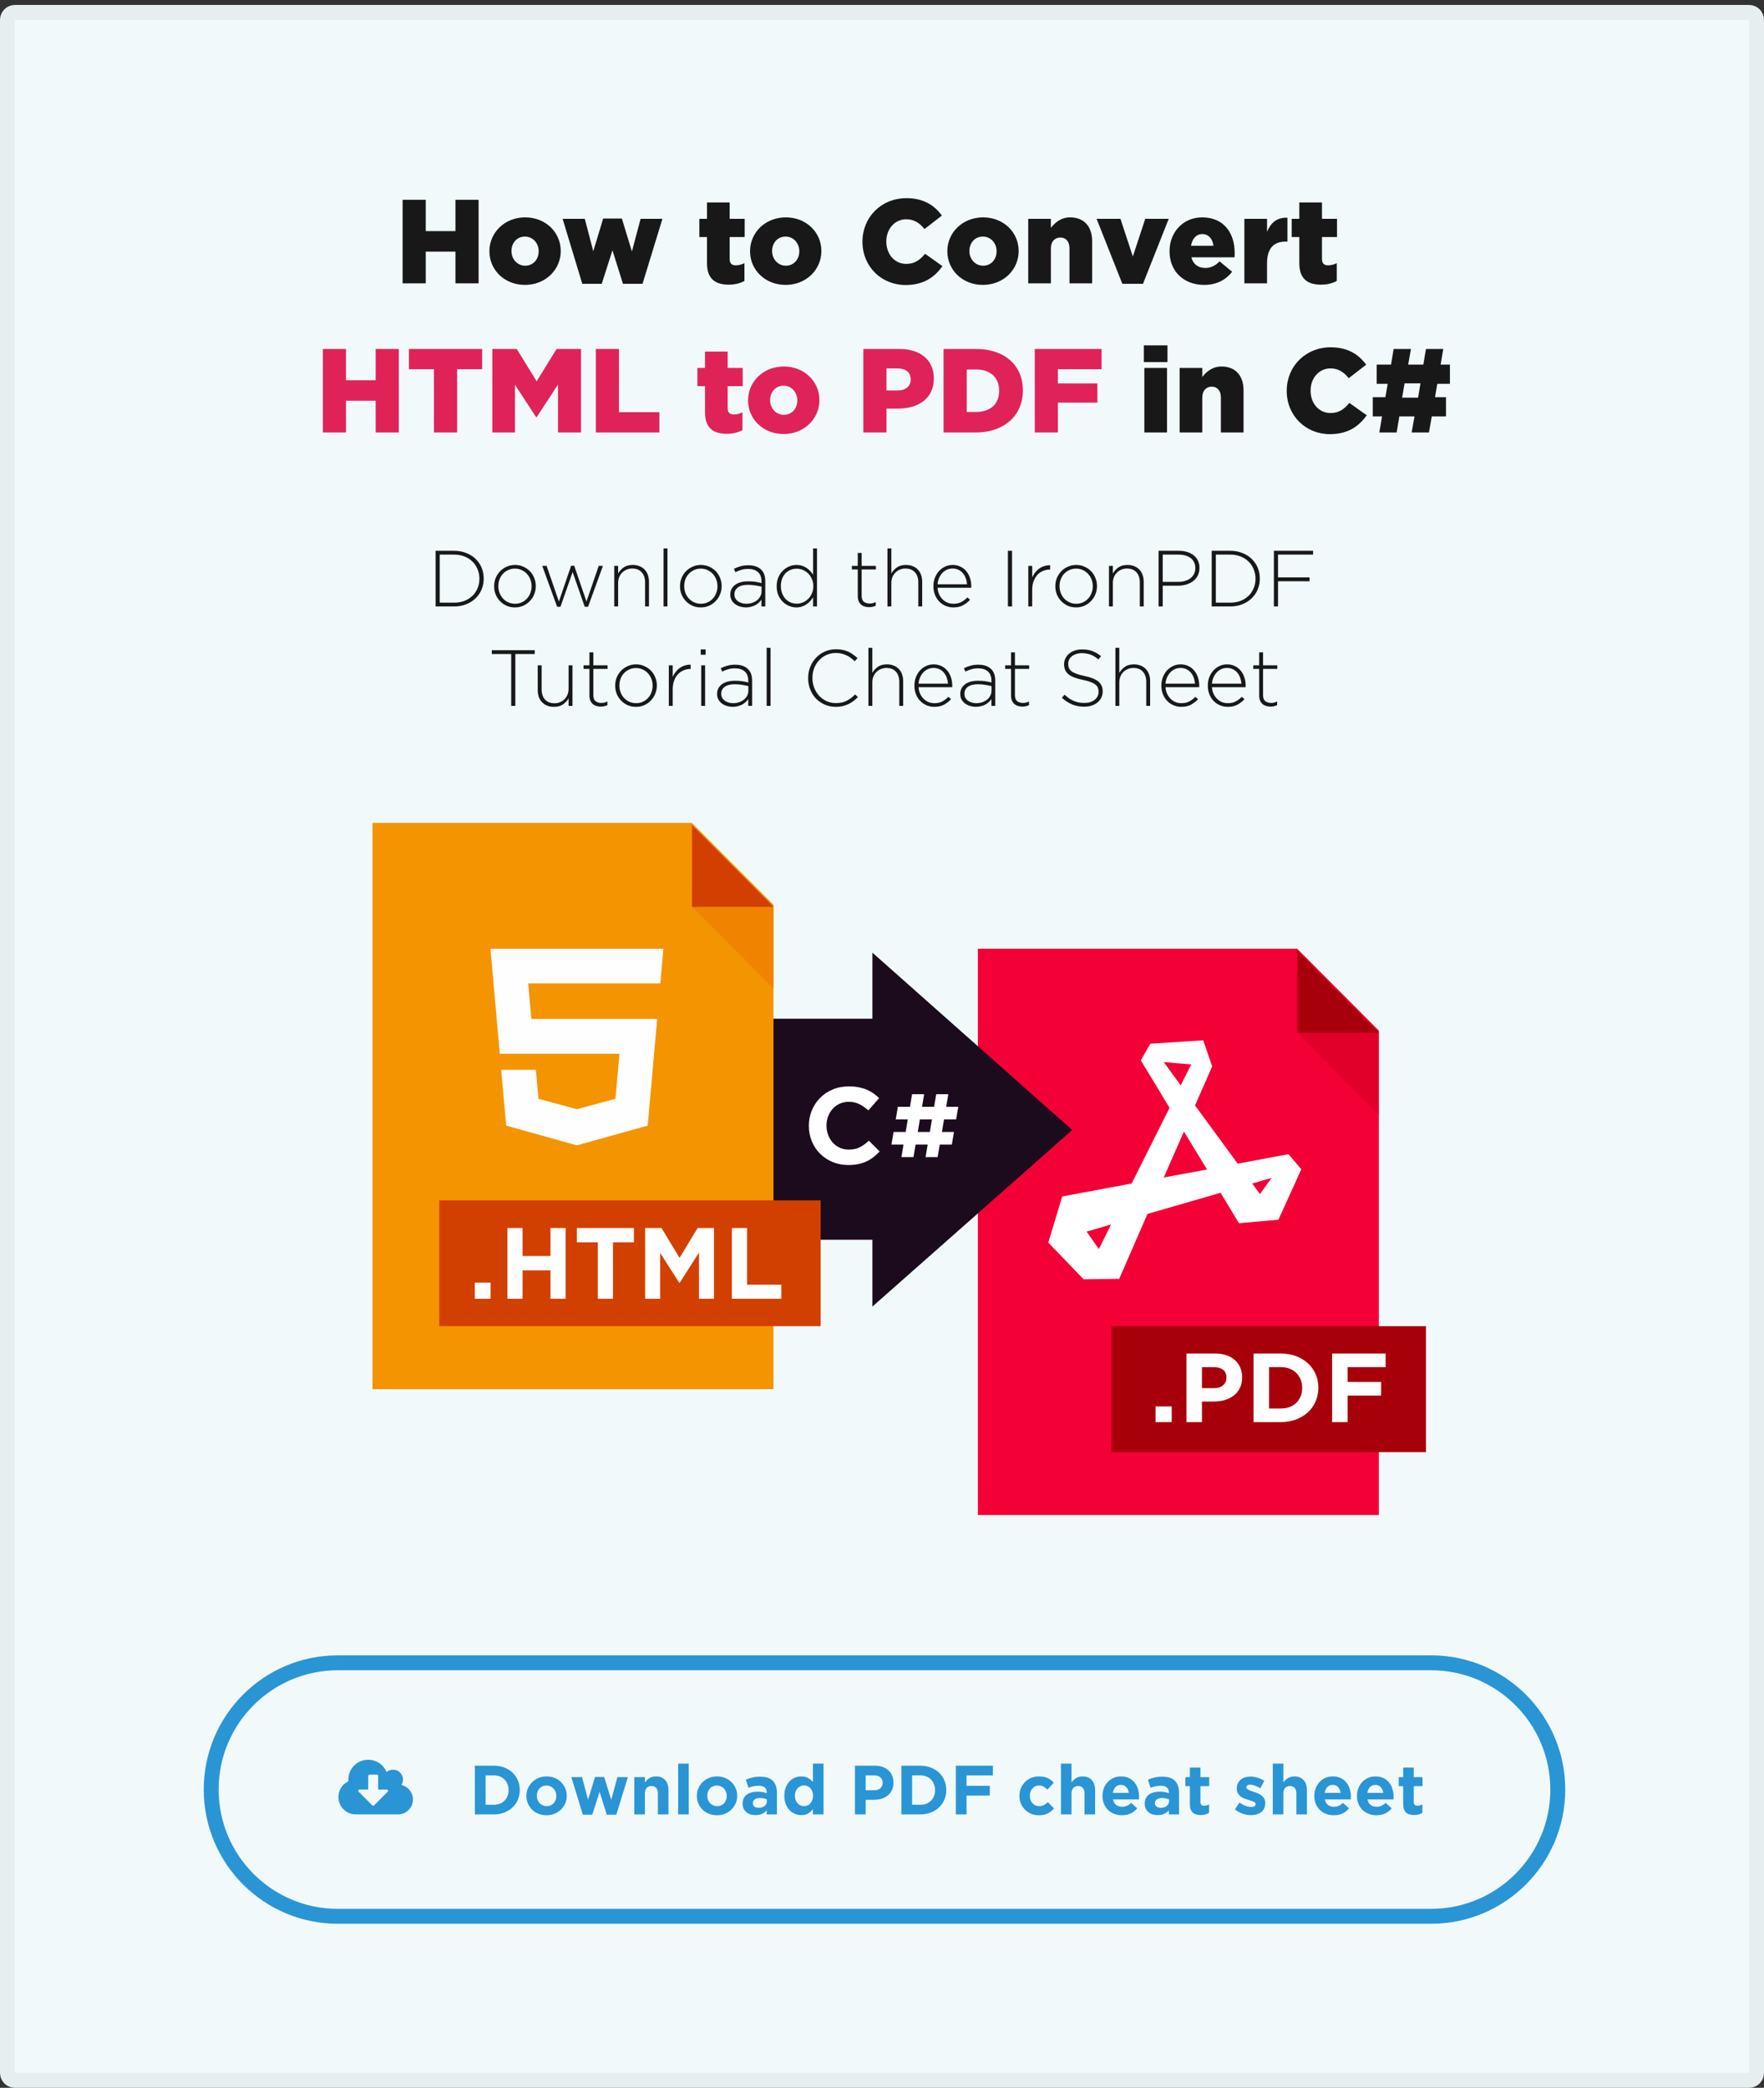 <svg width="355" height="420" viewBox="0 0 355 420" fill="none" xmlns="http://www.w3.org/2000/svg">
<rect x="0" y="0" width="355" height="420" fill="#333333" stroke="none"/>
<path d="M3 2.498C2.172 2.498 1.5 3.17 1.5 3.998V416.999C1.5 417.827 2.172 418.499 3 418.499H352C352.828 418.499 353.5 417.827 353.5 416.999V3.998C353.5 3.17 352.828 2.498 352 2.498H3Z" fill="#F1F9FB" stroke="#E7EEF0" stroke-width="3" stroke-linejoin="round"/>
<path d="M68 334.5H288C302.083 334.5 313.5 345.917 313.5 360C313.5 374.083 302.083 385.5 288 385.5H68C53.916 385.5 42.5 374.083 42.5 360C42.5 345.917 53.916 334.5 68 334.5Z" fill="#F1F9FB" stroke="#2A95D5" stroke-width="3"/>
<path d="M78.103 360.25C78.103 360.32 78.072 360.383 78.025 360.437L75.283 363.18C75.236 363.227 75.166 363.25 75.103 363.25C75.033 363.25 74.971 363.227 74.924 363.18L72.174 360.43C72.127 360.383 72.103 360.312 72.103 360.25C72.103 360.117 72.213 360 72.353 360H74.103V357.25C74.103 357.117 74.221 357 74.353 357H75.853C75.986 357 76.103 357.117 76.103 357.25V360H77.853C77.994 360 78.103 360.109 78.103 360.25ZM83.103 362C83.103 360.609 82.142 359.398 80.783 359.078C80.994 358.758 81.103 358.383 81.103 358C81.103 356.898 80.205 356 79.103 356C78.627 356 78.166 356.172 77.806 356.484C77.189 354.984 75.728 354 74.103 354C71.892 354 70.103 355.789 70.103 358C70.103 358.109 70.111 358.219 70.119 358.336C68.892 358.906 68.103 360.141 68.103 361.5C68.103 363.43 69.674 365 71.603 365H80.103C81.76 365 83.103 363.656 83.103 362ZM104.602 360.1V360.072C104.602 359.381 104.476 358.742 104.224 358.154C103.972 357.557 103.613 357.039 103.146 356.6C102.689 356.161 102.138 355.821 101.494 355.578C100.86 355.326 100.16 355.2 99.394 355.2H95.572V365H99.394C100.16 365 100.86 364.874 101.494 364.622C102.138 364.37 102.689 364.025 103.146 363.586C103.613 363.147 103.972 362.629 104.224 362.032C104.476 361.435 104.602 360.791 104.602 360.1ZM102.348 360.128C102.348 360.567 102.274 360.963 102.124 361.318C101.984 361.673 101.784 361.981 101.522 362.242C101.27 362.503 100.962 362.704 100.598 362.844C100.234 362.984 99.833 363.054 99.394 363.054H97.728V357.146H99.394C99.833 357.146 100.234 357.221 100.598 357.37C100.962 357.51 101.27 357.711 101.522 357.972C101.784 358.233 101.984 358.546 102.124 358.91C102.274 359.274 102.348 359.671 102.348 360.1V360.128ZM114.056 361.262V361.234C114.056 360.693 113.953 360.189 113.748 359.722C113.542 359.246 113.258 358.835 112.894 358.49C112.539 358.135 112.114 357.86 111.62 357.664C111.125 357.459 110.588 357.356 110.01 357.356C109.422 357.356 108.88 357.459 108.386 357.664C107.891 357.869 107.462 358.149 107.098 358.504C106.734 358.859 106.449 359.274 106.244 359.75C106.038 360.217 105.936 360.721 105.936 361.262V361.29C105.936 361.831 106.038 362.34 106.244 362.816C106.449 363.283 106.729 363.693 107.084 364.048C107.448 364.393 107.877 364.669 108.372 364.874C108.866 365.07 109.403 365.168 109.982 365.168C110.57 365.168 111.111 365.065 111.606 364.86C112.1 364.655 112.53 364.375 112.894 364.02C113.258 363.665 113.542 363.255 113.748 362.788C113.953 362.312 114.056 361.803 114.056 361.262ZM111.956 361.29C111.956 361.57 111.909 361.836 111.816 362.088C111.732 362.331 111.606 362.545 111.438 362.732C111.27 362.919 111.064 363.068 110.822 363.18C110.588 363.283 110.318 363.334 110.01 363.334C109.711 363.334 109.44 363.278 109.198 363.166C108.964 363.054 108.759 362.905 108.582 362.718C108.404 362.522 108.269 362.303 108.176 362.06C108.082 361.808 108.036 361.542 108.036 361.262V361.234C108.036 360.954 108.078 360.693 108.162 360.45C108.255 360.198 108.386 359.979 108.554 359.792C108.722 359.605 108.922 359.461 109.156 359.358C109.398 359.246 109.674 359.19 109.982 359.19C110.271 359.19 110.537 359.246 110.78 359.358C111.022 359.47 111.232 359.624 111.41 359.82C111.587 360.007 111.722 360.226 111.816 360.478C111.909 360.721 111.956 360.982 111.956 361.262V361.29ZM126.362 357.496H124.248L123.016 362.06L121.588 357.468H119.754L118.34 362.046L117.136 357.496H114.98L117.29 365.056H119.194L120.664 360.45L122.106 365.056H124.024L126.362 357.496ZM134.529 365V360.142C134.529 359.274 134.305 358.593 133.857 358.098C133.418 357.603 132.793 357.356 131.981 357.356C131.71 357.356 131.468 357.389 131.253 357.454C131.038 357.519 130.842 357.608 130.665 357.72C130.488 357.832 130.324 357.963 130.175 358.112C130.035 358.252 129.904 358.401 129.783 358.56V357.496H127.655V365H129.783V360.814C129.783 360.31 129.9 359.932 130.133 359.68C130.376 359.419 130.702 359.288 131.113 359.288C131.524 359.288 131.841 359.419 132.065 359.68C132.289 359.932 132.401 360.31 132.401 360.814V365H134.529ZM138.604 365V354.78H136.476V365H138.604ZM148.358 361.262V361.234C148.358 360.693 148.256 360.189 148.05 359.722C147.845 359.246 147.56 358.835 147.196 358.49C146.842 358.135 146.417 357.86 145.922 357.664C145.428 357.459 144.891 357.356 144.312 357.356C143.724 357.356 143.183 357.459 142.688 357.664C142.194 357.869 141.764 358.149 141.4 358.504C141.036 358.859 140.752 359.274 140.546 359.75C140.341 360.217 140.238 360.721 140.238 361.262V361.29C140.238 361.831 140.341 362.34 140.546 362.816C140.752 363.283 141.032 363.693 141.386 364.048C141.75 364.393 142.18 364.669 142.674 364.874C143.169 365.07 143.706 365.168 144.284 365.168C144.872 365.168 145.414 365.065 145.908 364.86C146.403 364.655 146.832 364.375 147.196 364.02C147.56 363.665 147.845 363.255 148.05 362.788C148.256 362.312 148.358 361.803 148.358 361.262ZM146.258 361.29C146.258 361.57 146.212 361.836 146.118 362.088C146.034 362.331 145.908 362.545 145.74 362.732C145.572 362.919 145.367 363.068 145.124 363.18C144.891 363.283 144.62 363.334 144.312 363.334C144.014 363.334 143.743 363.278 143.5 363.166C143.267 363.054 143.062 362.905 142.884 362.718C142.707 362.522 142.572 362.303 142.478 362.06C142.385 361.808 142.338 361.542 142.338 361.262V361.234C142.338 360.954 142.38 360.693 142.464 360.45C142.558 360.198 142.688 359.979 142.856 359.792C143.024 359.605 143.225 359.461 143.458 359.358C143.701 359.246 143.976 359.19 144.284 359.19C144.574 359.19 144.84 359.246 145.082 359.358C145.325 359.47 145.535 359.624 145.712 359.82C145.89 360.007 146.025 360.226 146.118 360.478C146.212 360.721 146.258 360.982 146.258 361.262V361.29ZM156.353 365V360.646C156.353 359.629 156.087 358.835 155.555 358.266C155.023 357.697 154.174 357.412 153.007 357.412C152.372 357.412 151.831 357.468 151.383 357.58C150.935 357.692 150.506 357.837 150.095 358.014L150.627 359.638C150.972 359.507 151.299 359.409 151.607 359.344C151.924 359.269 152.288 359.232 152.699 359.232C153.231 359.232 153.632 359.349 153.903 359.582C154.174 359.815 154.309 360.156 154.309 360.604V360.73C154.038 360.637 153.758 360.562 153.469 360.506C153.189 360.45 152.858 360.422 152.475 360.422C152.027 360.422 151.616 360.473 151.243 360.576C150.879 360.669 150.562 360.814 150.291 361.01C150.03 361.206 149.824 361.453 149.675 361.752C149.526 362.051 149.451 362.405 149.451 362.816V362.844C149.451 363.217 149.516 363.549 149.647 363.838C149.787 364.118 149.974 364.356 150.207 364.552C150.44 364.748 150.711 364.897 151.019 365C151.336 365.093 151.672 365.14 152.027 365.14C152.55 365.14 152.993 365.056 153.357 364.888C153.721 364.711 154.034 364.477 154.295 364.188V365H156.353ZM154.337 362.354C154.337 362.746 154.183 363.063 153.875 363.306C153.576 363.549 153.175 363.67 152.671 363.67C152.326 363.67 152.046 363.591 151.831 363.432C151.616 363.273 151.509 363.049 151.509 362.76V362.732C151.509 362.396 151.64 362.139 151.901 361.962C152.162 361.785 152.522 361.696 152.979 361.696C153.24 361.696 153.483 361.724 153.707 361.78C153.94 361.827 154.15 361.892 154.337 361.976V362.354ZM165.73 365V354.78H163.602V358.476C163.35 358.177 163.038 357.916 162.664 357.692C162.3 357.468 161.834 357.356 161.264 357.356C160.816 357.356 160.387 357.44 159.976 357.608C159.566 357.776 159.202 358.028 158.884 358.364C158.576 358.691 158.324 359.097 158.128 359.582C157.942 360.058 157.848 360.609 157.848 361.234V361.262C157.848 361.887 157.942 362.443 158.128 362.928C158.324 363.404 158.581 363.81 158.898 364.146C159.216 364.473 159.58 364.72 159.99 364.888C160.401 365.056 160.826 365.14 161.264 365.14C161.824 365.14 162.286 365.028 162.65 364.804C163.024 364.571 163.341 364.277 163.602 363.922V365H165.73ZM163.63 361.262C163.63 361.57 163.579 361.855 163.476 362.116C163.383 362.368 163.252 362.587 163.084 362.774C162.926 362.951 162.734 363.091 162.51 363.194C162.296 363.287 162.062 363.334 161.81 363.334C161.558 363.334 161.32 363.287 161.096 363.194C160.882 363.091 160.69 362.951 160.522 362.774C160.354 362.587 160.219 362.368 160.116 362.116C160.023 361.855 159.976 361.57 159.976 361.262V361.234C159.976 360.917 160.023 360.632 160.116 360.38C160.219 360.128 160.354 359.913 160.522 359.736C160.69 359.549 160.882 359.409 161.096 359.316C161.32 359.213 161.558 359.162 161.81 359.162C162.062 359.162 162.296 359.213 162.51 359.316C162.734 359.409 162.926 359.549 163.084 359.736C163.252 359.913 163.383 360.133 163.476 360.394C163.579 360.646 163.63 360.926 163.63 361.234V361.262ZM179.809 358.616V358.588C179.809 358.084 179.72 357.627 179.543 357.216C179.375 356.796 179.127 356.437 178.801 356.138C178.483 355.839 178.091 355.611 177.625 355.452C177.167 355.284 176.645 355.2 176.057 355.2H172.053V365H174.209V362.06H175.847C176.397 362.06 176.911 361.99 177.387 361.85C177.872 361.701 178.292 361.481 178.647 361.192C179.011 360.903 179.295 360.543 179.501 360.114C179.706 359.685 179.809 359.185 179.809 358.616ZM177.625 358.658C177.625 359.078 177.475 359.433 177.177 359.722C176.878 360.002 176.458 360.142 175.917 360.142H174.209V357.146H175.875C176.416 357.146 176.841 357.272 177.149 357.524C177.466 357.776 177.625 358.145 177.625 358.63V358.658ZM190.434 360.1V360.072C190.434 359.381 190.308 358.742 190.056 358.154C189.804 357.557 189.445 357.039 188.978 356.6C188.521 356.161 187.97 355.821 187.326 355.578C186.692 355.326 185.992 355.2 185.226 355.2H181.404V365H185.226C185.992 365 186.692 364.874 187.326 364.622C187.97 364.37 188.521 364.025 188.978 363.586C189.445 363.147 189.804 362.629 190.056 362.032C190.308 361.435 190.434 360.791 190.434 360.1ZM188.18 360.128C188.18 360.567 188.106 360.963 187.956 361.318C187.816 361.673 187.616 361.981 187.354 362.242C187.102 362.503 186.794 362.704 186.43 362.844C186.066 362.984 185.665 363.054 185.226 363.054H183.56V357.146H185.226C185.665 357.146 186.066 357.221 186.43 357.37C186.794 357.51 187.102 357.711 187.354 357.972C187.616 358.233 187.816 358.546 187.956 358.91C188.106 359.274 188.18 359.671 188.18 360.1V360.128ZM199.818 357.16V355.2H192.356V365H194.512V361.206H199.188V359.246H194.512V357.16H199.818ZM212.124 363.796L210.878 362.536C210.617 362.779 210.351 362.975 210.08 363.124C209.819 363.264 209.511 363.334 209.156 363.334C208.867 363.334 208.606 363.283 208.372 363.18C208.139 363.068 207.938 362.919 207.77 362.732C207.602 362.545 207.472 362.326 207.378 362.074C207.294 361.822 207.252 361.551 207.252 361.262V361.234C207.252 360.954 207.294 360.693 207.378 360.45C207.472 360.198 207.598 359.979 207.756 359.792C207.924 359.605 208.116 359.461 208.33 359.358C208.554 359.246 208.802 359.19 209.072 359.19C209.455 359.19 209.772 359.265 210.024 359.414C210.286 359.563 210.538 359.764 210.78 360.016L212.082 358.616C211.728 358.224 211.317 357.916 210.85 357.692C210.384 357.468 209.796 357.356 209.086 357.356C208.508 357.356 207.976 357.459 207.49 357.664C207.014 357.869 206.604 358.149 206.258 358.504C205.913 358.859 205.642 359.274 205.446 359.75C205.25 360.226 205.152 360.73 205.152 361.262V361.29C205.152 361.822 205.25 362.326 205.446 362.802C205.642 363.269 205.913 363.679 206.258 364.034C206.604 364.379 207.014 364.655 207.49 364.86C207.976 365.065 208.498 365.168 209.058 365.168C209.805 365.168 210.412 365.042 210.878 364.79C211.345 364.529 211.76 364.197 212.124 363.796ZM220.388 365V360.142C220.388 359.274 220.164 358.593 219.716 358.098C219.278 357.603 218.652 357.356 217.84 357.356C217.57 357.356 217.327 357.389 217.112 357.454C216.898 357.519 216.702 357.608 216.524 357.72C216.347 357.832 216.184 357.963 216.034 358.112C215.894 358.252 215.764 358.401 215.642 358.56V354.78H213.514V365H215.642V360.814C215.642 360.31 215.759 359.932 215.992 359.68C216.235 359.419 216.562 359.288 216.972 359.288C217.383 359.288 217.7 359.419 217.924 359.68C218.148 359.932 218.26 360.31 218.26 360.814V365H220.388ZM229.237 361.458V361.43C229.237 360.898 229.162 360.389 229.013 359.904C228.873 359.409 228.649 358.975 228.341 358.602C228.042 358.219 227.664 357.916 227.207 357.692C226.75 357.468 226.208 357.356 225.583 357.356C225.032 357.356 224.528 357.459 224.071 357.664C223.623 357.869 223.236 358.149 222.909 358.504C222.582 358.859 222.326 359.274 222.139 359.75C221.962 360.226 221.873 360.73 221.873 361.262V361.29C221.873 361.869 221.971 362.396 222.167 362.872C222.363 363.339 222.634 363.745 222.979 364.09C223.334 364.435 223.749 364.701 224.225 364.888C224.71 365.075 225.233 365.168 225.793 365.168C226.474 365.168 227.067 365.047 227.571 364.804C228.075 364.552 228.504 364.207 228.859 363.768L227.641 362.69C227.342 362.961 227.053 363.157 226.773 363.278C226.493 363.399 226.176 363.46 225.821 363.46C225.345 363.46 224.944 363.339 224.617 363.096C224.3 362.844 224.09 362.475 223.987 361.99H229.209C229.218 361.887 229.223 361.799 229.223 361.724C229.232 361.649 229.237 361.561 229.237 361.458ZM227.165 360.66H223.959C224.043 360.175 224.22 359.787 224.491 359.498C224.771 359.209 225.135 359.064 225.583 359.064C226.031 359.064 226.39 359.213 226.661 359.512C226.932 359.801 227.1 360.184 227.165 360.66ZM237.277 365V360.646C237.277 359.629 237.011 358.835 236.479 358.266C235.947 357.697 235.098 357.412 233.931 357.412C233.296 357.412 232.755 357.468 232.307 357.58C231.859 357.692 231.43 357.837 231.019 358.014L231.551 359.638C231.896 359.507 232.223 359.409 232.531 359.344C232.848 359.269 233.212 359.232 233.623 359.232C234.155 359.232 234.556 359.349 234.827 359.582C235.098 359.815 235.233 360.156 235.233 360.604V360.73C234.962 360.637 234.682 360.562 234.393 360.506C234.113 360.45 233.782 360.422 233.399 360.422C232.951 360.422 232.54 360.473 232.167 360.576C231.803 360.669 231.486 360.814 231.215 361.01C230.954 361.206 230.748 361.453 230.599 361.752C230.45 362.051 230.375 362.405 230.375 362.816V362.844C230.375 363.217 230.44 363.549 230.571 363.838C230.711 364.118 230.898 364.356 231.131 364.552C231.364 364.748 231.635 364.897 231.943 365C232.26 365.093 232.596 365.14 232.951 365.14C233.474 365.14 233.917 365.056 234.281 364.888C234.645 364.711 234.958 364.477 235.219 364.188V365H237.277ZM235.261 362.354C235.261 362.746 235.107 363.063 234.799 363.306C234.5 363.549 234.099 363.67 233.595 363.67C233.25 363.67 232.97 363.591 232.755 363.432C232.54 363.273 232.433 363.049 232.433 362.76V362.732C232.433 362.396 232.564 362.139 232.825 361.962C233.086 361.785 233.446 361.696 233.903 361.696C234.164 361.696 234.407 361.724 234.631 361.78C234.864 361.827 235.074 361.892 235.261 361.976V362.354ZM243.322 364.692V362.984C242.995 363.161 242.645 363.25 242.272 363.25C241.815 363.25 241.586 363.007 241.586 362.522V359.316H243.35V357.496H241.586V355.578H239.458V357.496H238.562V359.316H239.458V362.872C239.458 363.311 239.509 363.675 239.612 363.964C239.724 364.244 239.873 364.473 240.06 364.65C240.256 364.827 240.485 364.949 240.746 365.014C241.017 365.089 241.315 365.126 241.642 365.126C241.997 365.126 242.309 365.084 242.58 365C242.851 364.925 243.098 364.823 243.322 364.692ZM254.618 362.718V362.69C254.618 362.345 254.548 362.051 254.408 361.808C254.268 361.565 254.091 361.36 253.876 361.192C253.661 361.024 253.419 360.884 253.148 360.772C252.877 360.651 252.611 360.548 252.35 360.464C252.145 360.399 251.949 360.333 251.762 360.268C251.585 360.203 251.426 360.137 251.286 360.072C251.146 359.997 251.034 359.923 250.95 359.848C250.866 359.764 250.824 359.671 250.824 359.568V359.54C250.824 359.391 250.889 359.269 251.02 359.176C251.151 359.073 251.347 359.022 251.608 359.022C251.879 359.022 252.191 359.087 252.546 359.218C252.901 359.339 253.265 359.507 253.638 359.722L254.45 358.252C254.039 357.981 253.587 357.771 253.092 357.622C252.607 357.463 252.126 357.384 251.65 357.384C251.267 357.384 250.908 357.435 250.572 357.538C250.245 357.641 249.956 357.795 249.704 358C249.461 358.205 249.265 358.457 249.116 358.756C248.976 359.045 248.906 359.381 248.906 359.764V359.792C248.906 360.156 248.971 360.464 249.102 360.716C249.242 360.968 249.419 361.183 249.634 361.36C249.849 361.528 250.087 361.668 250.348 361.78C250.619 361.883 250.885 361.971 251.146 362.046C251.351 362.111 251.547 362.172 251.734 362.228C251.921 362.284 252.084 362.345 252.224 362.41C252.373 362.466 252.49 362.536 252.574 362.62C252.658 362.704 252.7 362.802 252.7 362.914V362.942C252.7 363.11 252.625 363.245 252.476 363.348C252.336 363.451 252.112 363.502 251.804 363.502C251.449 363.502 251.067 363.427 250.656 363.278C250.255 363.129 249.849 362.905 249.438 362.606L248.528 364.006C249.032 364.398 249.559 364.687 250.11 364.874C250.67 365.051 251.216 365.14 251.748 365.14C252.149 365.14 252.523 365.093 252.868 365C253.223 364.897 253.531 364.748 253.792 364.552C254.053 364.356 254.254 364.109 254.394 363.81C254.543 363.502 254.618 363.138 254.618 362.718ZM263.017 365V360.142C263.017 359.274 262.793 358.593 262.345 358.098C261.907 357.603 261.281 357.356 260.469 357.356C260.199 357.356 259.956 357.389 259.741 357.454C259.527 357.519 259.331 357.608 259.153 357.72C258.976 357.832 258.813 357.963 258.663 358.112C258.523 358.252 258.393 358.401 258.271 358.56V354.78H256.143V365H258.271V360.814C258.271 360.31 258.388 359.932 258.621 359.68C258.864 359.419 259.191 359.288 259.601 359.288C260.012 359.288 260.329 359.419 260.553 359.68C260.777 359.932 260.889 360.31 260.889 360.814V365H263.017ZM271.866 361.458V361.43C271.866 360.898 271.791 360.389 271.642 359.904C271.502 359.409 271.278 358.975 270.97 358.602C270.671 358.219 270.293 357.916 269.836 357.692C269.379 357.468 268.837 357.356 268.212 357.356C267.661 357.356 267.157 357.459 266.7 357.664C266.252 357.869 265.865 358.149 265.538 358.504C265.211 358.859 264.955 359.274 264.768 359.75C264.591 360.226 264.502 360.73 264.502 361.262V361.29C264.502 361.869 264.6 362.396 264.796 362.872C264.992 363.339 265.263 363.745 265.608 364.09C265.963 364.435 266.378 364.701 266.854 364.888C267.339 365.075 267.862 365.168 268.422 365.168C269.103 365.168 269.696 365.047 270.2 364.804C270.704 364.552 271.133 364.207 271.488 363.768L270.27 362.69C269.971 362.961 269.682 363.157 269.402 363.278C269.122 363.399 268.805 363.46 268.45 363.46C267.974 363.46 267.573 363.339 267.246 363.096C266.929 362.844 266.719 362.475 266.616 361.99H271.838C271.847 361.887 271.852 361.799 271.852 361.724C271.861 361.649 271.866 361.561 271.866 361.458ZM269.794 360.66H266.588C266.672 360.175 266.849 359.787 267.12 359.498C267.4 359.209 267.764 359.064 268.212 359.064C268.66 359.064 269.019 359.213 269.29 359.512C269.561 359.801 269.729 360.184 269.794 360.66ZM280.452 361.458V361.43C280.452 360.898 280.377 360.389 280.228 359.904C280.088 359.409 279.864 358.975 279.556 358.602C279.257 358.219 278.879 357.916 278.422 357.692C277.965 357.468 277.423 357.356 276.798 357.356C276.247 357.356 275.743 357.459 275.286 357.664C274.838 357.869 274.451 358.149 274.124 358.504C273.797 358.859 273.541 359.274 273.354 359.75C273.177 360.226 273.088 360.73 273.088 361.262V361.29C273.088 361.869 273.186 362.396 273.382 362.872C273.578 363.339 273.849 363.745 274.194 364.09C274.549 364.435 274.964 364.701 275.44 364.888C275.925 365.075 276.448 365.168 277.008 365.168C277.689 365.168 278.282 365.047 278.786 364.804C279.29 364.552 279.719 364.207 280.074 363.768L278.856 362.69C278.557 362.961 278.268 363.157 277.988 363.278C277.708 363.399 277.391 363.46 277.036 363.46C276.56 363.46 276.159 363.339 275.832 363.096C275.515 362.844 275.305 362.475 275.202 361.99H280.424C280.433 361.887 280.438 361.799 280.438 361.724C280.447 361.649 280.452 361.561 280.452 361.458ZM278.38 360.66H275.174C275.258 360.175 275.435 359.787 275.706 359.498C275.986 359.209 276.35 359.064 276.798 359.064C277.246 359.064 277.605 359.213 277.876 359.512C278.147 359.801 278.315 360.184 278.38 360.66ZM286.252 364.692V362.984C285.925 363.161 285.575 363.25 285.202 363.25C284.744 363.25 284.516 363.007 284.516 362.522V359.316H286.28V357.496H284.516V355.578H282.388V357.496H281.492V359.316H282.388V362.872C282.388 363.311 282.439 363.675 282.542 363.964C282.654 364.244 282.803 364.473 282.99 364.65C283.186 364.827 283.414 364.949 283.676 365.014C283.946 365.089 284.245 365.126 284.572 365.126C284.926 365.126 285.239 365.084 285.51 365C285.78 364.925 286.028 364.823 286.252 364.692Z" fill="#2A95D5"/>
<path fill-rule="evenodd" clip-rule="evenodd" d="M196.793 304.767H277.488V207.323L261.064 190.851H196.793V304.767Z" fill="#F20036"/>
<path fill-rule="evenodd" clip-rule="evenodd" d="M261.088 207.727L269.266 199.512L277.488 207.727V224.202L261.088 207.727Z" fill="#E10029"/>
<path fill-rule="evenodd" clip-rule="evenodd" d="M277.487 207.741H261.087V191.28L277.487 207.741Z" fill="#A8000A"/>
<path fill-rule="evenodd" clip-rule="evenodd" d="M259.298 232.182L249.08 234.091L240.5 222.376L243.949 214.522L242.138 209.272L231.489 209.966L229.592 213.307L235.369 222.853L227.738 238.084L213.768 240.687L210.966 249.972L218.08 257.35L225.237 257.262L230.928 244.201L245.631 239.95L249.339 246.068L257.272 245.374L261.885 235.22L259.298 232.182ZM234.205 213.654L239.724 214.132L237.611 218.34L234.205 213.654ZM221.141 251.274L218.683 247.76L223.599 246.328L221.141 251.274ZM234.205 236.868L238.258 227.627L242.914 235.263L234.205 236.868ZM252.012 238.084L255.892 236.955L253.564 240.21L252.012 238.084Z" fill="white"/>
<path fill-rule="evenodd" clip-rule="evenodd" d="M223.687 266.781H286.969V292.125H223.687V266.781Z" fill="#A8000A"/>
<path fill-rule="evenodd" clip-rule="evenodd" d="M232.551 282.928V286.081H235.805V282.928H232.551ZM248.306 280.722C248.825 280.314 249.233 279.808 249.529 279.204C249.825 278.6 249.974 277.897 249.974 277.096V277.056C249.974 276.346 249.849 275.7 249.6 275.116C249.35 274.531 248.994 274.028 248.529 273.608C248.064 273.188 247.498 272.863 246.831 272.632C246.164 272.403 245.406 272.287 244.557 272.287H238.776V286.081H241.889V281.943H244.254C245.049 281.943 245.793 281.842 246.487 281.637C247.181 281.434 247.787 281.128 248.306 280.722ZM246.144 275.559C246.595 275.913 246.821 276.433 246.821 277.116V277.154C246.821 277.746 246.605 278.242 246.174 278.642C245.742 279.043 245.136 279.244 244.355 279.244H241.889V275.027H244.294C245.076 275.027 245.692 275.204 246.144 275.559ZM263.223 284.091C263.89 283.474 264.406 282.745 264.769 281.903C265.133 281.063 265.315 280.156 265.315 279.184V279.144C265.315 278.173 265.133 277.269 264.769 276.436C264.406 275.601 263.89 274.875 263.223 274.258C262.556 273.64 261.761 273.158 260.838 272.81C259.915 272.461 258.901 272.287 257.796 272.287H252.278V286.081H257.796C258.901 286.081 259.915 285.903 260.838 285.549C261.761 285.194 262.556 284.708 263.223 284.091ZM261.748 277.509C261.956 278.021 262.061 278.58 262.061 279.184V279.224C262.061 279.842 261.956 280.399 261.748 280.899C261.539 281.398 261.249 281.832 260.878 282.199C260.508 282.567 260.06 282.849 259.534 283.047C259.009 283.244 258.429 283.342 257.796 283.342H255.391V275.027H257.796C258.429 275.027 259.009 275.129 259.534 275.332C260.06 275.536 260.508 275.822 260.878 276.189C261.249 276.557 261.539 276.997 261.748 277.509ZM271.197 278.002V275.027H278.858V272.287H268.084V286.081H271.197V280.741H277.948V278.002H271.197Z" fill="white"/>
<path fill-rule="evenodd" clip-rule="evenodd" d="M175.568 191.642V204.936H128.763V249.396H175.568V262.84L215.783 227.316L175.568 191.642Z" fill="#1B0B1C"/>
<path fill-rule="evenodd" clip-rule="evenodd" d="M191.987 227.715L191.557 230.247H189.125L188.695 232.779H186.264L186.694 230.247H184.263L183.832 232.779H181.401L181.831 230.247H179.4L179.83 227.715H182.262L182.692 225.184H180.261L180.691 222.653H183.122L183.553 220.12H185.984L185.554 222.653H187.985L188.415 220.12H190.847L190.417 222.653H192.848L192.418 225.184H189.986L189.556 227.715H191.987ZM187.555 225.184H185.123L184.693 227.715H187.125L187.555 225.184Z" fill="white"/>
<path fill-rule="evenodd" clip-rule="evenodd" d="M175.793 232.769C175.366 233.104 174.9 233.391 174.392 233.631C173.885 233.872 173.33 234.055 172.727 234.178C172.124 234.301 171.448 234.364 170.698 234.364C169.565 234.364 168.514 234.16 167.543 233.752C166.573 233.344 165.735 232.788 165.029 232.081C164.323 231.374 163.771 230.54 163.374 229.579C162.977 228.618 162.779 227.592 162.779 226.499V226.455C162.779 225.363 162.977 224.34 163.374 223.386C163.771 222.432 164.323 221.594 165.029 220.874C165.735 220.153 166.58 219.584 167.565 219.169C168.55 218.754 169.639 218.547 170.83 218.547C171.55 218.547 172.209 218.605 172.804 218.721C173.4 218.838 173.94 218.998 174.425 219.202C174.911 219.407 175.359 219.654 175.771 219.945C176.182 220.236 176.565 220.556 176.918 220.906L174.756 223.375C174.153 222.836 173.539 222.413 172.914 222.108C172.289 221.802 171.587 221.649 170.808 221.649C170.161 221.649 169.562 221.773 169.01 222.02C168.459 222.269 167.985 222.611 167.587 223.047C167.19 223.484 166.882 223.99 166.661 224.566C166.44 225.141 166.33 225.756 166.33 226.411V226.455C166.33 227.11 166.44 227.73 166.661 228.312C166.882 228.895 167.187 229.404 167.576 229.841C167.966 230.278 168.437 230.625 168.988 230.879C169.539 231.134 170.146 231.261 170.808 231.261C171.69 231.261 172.436 231.102 173.047 230.78C173.657 230.461 174.263 230.024 174.866 229.47L177.028 231.633C176.631 232.056 176.219 232.434 175.793 232.769Z" fill="white"/>
<path fill-rule="evenodd" clip-rule="evenodd" d="M74.966 279.452H155.66V182.008L139.237 165.536H74.966V279.452Z" fill="#F49400"/>
<path fill-rule="evenodd" clip-rule="evenodd" d="M139.26 182.413L147.439 174.196L155.66 182.413V198.888L139.26 182.413Z" fill="#F08400"/>
<path fill-rule="evenodd" clip-rule="evenodd" d="M155.66 182.426H139.26V165.965L155.66 182.426Z" fill="#D23F00"/>
<path fill-rule="evenodd" clip-rule="evenodd" d="M88.406 241.468H165.156V266.781H88.406V241.468Z" fill="#D24000"/>
<path fill-rule="evenodd" clip-rule="evenodd" d="M132.891 197.83H116.108H106.299L106.933 204.985H116.108H132.257L130.351 226.434L116.108 230.401L116.096 230.405L101.86 226.434L100.865 215.216H107.841L108.36 221.037L116.1 223.137L116.108 223.133L123.855 221.033L124.664 211.973H116.108H100.58L98.702 190.85H116.108H133.51L132.891 197.83Z" fill="#FEFEFE"/>
<path fill-rule="evenodd" clip-rule="evenodd" d="M110.782 261.269V255.553H105.165V261.269H102.119V247.03H105.165V252.665H110.782V247.03H113.828V261.269H110.782ZM95.546 261.269V258.014H98.73V261.269H95.546ZM123.36 261.269V249.918H127.573V247.03H116.102V249.918H120.314V261.269H123.36ZM140.675 261.269V251.973L136.779 258.056H136.7L132.843 252.034V261.269H129.837V247.03H133.12L136.759 253.051L140.398 247.03H143.681V261.269H140.675ZM147.292 247.03V261.269H157.24V258.442H150.338V247.03H147.292Z" fill="white"/>
<path d="M97.344 116.4V116.368C97.344 115.579 97.2 114.848 96.912 114.176C96.624 113.493 96.213 112.901 95.68 112.4C95.157 111.899 94.528 111.509 93.792 111.232C93.067 110.944 92.267 110.8 91.392 110.8H87.664V122H91.392C92.267 122 93.067 121.856 93.792 121.568C94.528 121.28 95.157 120.885 95.68 120.384C96.213 119.883 96.624 119.291 96.912 118.608C97.2 117.925 97.344 117.189 97.344 116.4ZM96.48 116.432C96.48 117.104 96.357 117.733 96.112 118.32C95.877 118.896 95.541 119.403 95.104 119.84C94.667 120.267 94.133 120.608 93.504 120.864C92.875 121.109 92.171 121.232 91.392 121.232H88.496V111.568H91.392C92.171 111.568 92.875 111.696 93.504 111.952C94.133 112.208 94.667 112.555 95.104 112.992C95.541 113.429 95.877 113.941 96.112 114.528C96.357 115.115 96.48 115.739 96.48 116.4V116.432ZM107.828 117.92V117.888C107.828 117.312 107.721 116.768 107.508 116.256C107.305 115.744 107.017 115.296 106.644 114.912C106.27 114.528 105.828 114.224 105.316 114C104.814 113.765 104.26 113.648 103.652 113.648C103.044 113.648 102.484 113.765 101.972 114C101.46 114.224 101.012 114.533 100.628 114.928C100.254 115.323 99.961 115.776 99.748 116.288C99.545 116.8 99.444 117.344 99.444 117.92V117.952C99.444 118.528 99.545 119.072 99.748 119.584C99.961 120.096 100.254 120.544 100.628 120.928C101.001 121.312 101.438 121.621 101.94 121.856C102.452 122.08 103.012 122.192 103.62 122.192C104.228 122.192 104.788 122.08 105.3 121.856C105.812 121.621 106.254 121.307 106.628 120.912C107.012 120.517 107.305 120.064 107.508 119.552C107.721 119.04 107.828 118.496 107.828 117.92ZM106.98 117.952C106.98 118.432 106.894 118.885 106.724 119.312C106.564 119.739 106.334 120.112 106.036 120.432C105.748 120.741 105.396 120.992 104.98 121.184C104.574 121.365 104.132 121.456 103.652 121.456C103.182 121.456 102.74 121.365 102.324 121.184C101.918 121.003 101.561 120.752 101.252 120.432C100.953 120.112 100.718 119.739 100.548 119.312C100.377 118.875 100.292 118.411 100.292 117.92V117.888C100.292 117.408 100.372 116.955 100.532 116.528C100.702 116.101 100.932 115.733 101.22 115.424C101.518 115.104 101.87 114.853 102.276 114.672C102.692 114.48 103.14 114.384 103.62 114.384C104.089 114.384 104.526 114.475 104.932 114.656C105.348 114.837 105.705 115.088 106.004 115.408C106.313 115.728 106.553 116.107 106.724 116.544C106.894 116.971 106.98 117.429 106.98 117.92V117.952ZM121.336 113.84H120.488L118.024 121.008L115.56 113.808H114.936L112.472 121.008L110.008 113.84H109.128L112.12 122.064H112.792L115.24 115.072L117.672 122.064H118.344L121.336 113.84ZM130.605 122V117.008C130.605 116.517 130.53 116.069 130.381 115.664C130.242 115.248 130.029 114.891 129.741 114.592C129.464 114.293 129.122 114.064 128.717 113.904C128.312 113.733 127.853 113.648 127.341 113.648C126.594 113.648 125.986 113.813 125.517 114.144C125.048 114.475 124.674 114.88 124.397 115.36V113.84H123.613V122H124.397V117.28C124.397 116.853 124.466 116.464 124.605 116.112C124.754 115.749 124.957 115.44 125.213 115.184C125.469 114.928 125.768 114.731 126.109 114.592C126.45 114.443 126.824 114.368 127.229 114.368C128.061 114.368 128.701 114.624 129.149 115.136C129.597 115.637 129.821 116.309 129.821 117.152V122H130.605ZM134.322 122V110.32H133.538V122H134.322ZM145.234 117.92V117.888C145.234 117.312 145.127 116.768 144.914 116.256C144.711 115.744 144.423 115.296 144.05 114.912C143.677 114.528 143.234 114.224 142.722 114C142.221 113.765 141.666 113.648 141.058 113.648C140.45 113.648 139.89 113.765 139.378 114C138.866 114.224 138.418 114.533 138.034 114.928C137.661 115.323 137.367 115.776 137.154 116.288C136.951 116.8 136.85 117.344 136.85 117.92V117.952C136.85 118.528 136.951 119.072 137.154 119.584C137.367 120.096 137.661 120.544 138.034 120.928C138.407 121.312 138.845 121.621 139.346 121.856C139.858 122.08 140.418 122.192 141.026 122.192C141.634 122.192 142.194 122.08 142.706 121.856C143.218 121.621 143.661 121.307 144.034 120.912C144.418 120.517 144.711 120.064 144.914 119.552C145.127 119.04 145.234 118.496 145.234 117.92ZM144.386 117.952C144.386 118.432 144.301 118.885 144.13 119.312C143.97 119.739 143.741 120.112 143.442 120.432C143.154 120.741 142.802 120.992 142.386 121.184C141.981 121.365 141.538 121.456 141.058 121.456C140.589 121.456 140.146 121.365 139.73 121.184C139.325 121.003 138.967 120.752 138.658 120.432C138.359 120.112 138.125 119.739 137.954 119.312C137.783 118.875 137.698 118.411 137.698 117.92V117.888C137.698 117.408 137.778 116.955 137.938 116.528C138.109 116.101 138.338 115.733 138.626 115.424C138.925 115.104 139.277 114.853 139.682 114.672C140.098 114.48 140.546 114.384 141.026 114.384C141.495 114.384 141.933 114.475 142.338 114.656C142.754 114.837 143.111 115.088 143.41 115.408C143.719 115.728 143.959 116.107 144.13 116.544C144.301 116.971 144.386 117.429 144.386 117.92V117.952ZM154.012 122V116.912C154.012 115.845 153.708 115.045 153.1 114.512C152.492 113.979 151.66 113.712 150.604 113.712C150.039 113.712 149.527 113.776 149.068 113.904C148.61 114.032 148.156 114.203 147.708 114.416L147.996 115.104C148.37 114.912 148.764 114.757 149.18 114.64C149.596 114.512 150.055 114.448 150.556 114.448C151.399 114.448 152.055 114.656 152.524 115.072C153.004 115.488 153.244 116.112 153.244 116.944V117.296C152.85 117.189 152.444 117.104 152.028 117.04C151.612 116.976 151.116 116.944 150.54 116.944C150.007 116.944 149.522 117.003 149.084 117.12C148.647 117.237 148.274 117.408 147.964 117.632C147.655 117.856 147.41 118.133 147.228 118.464C147.058 118.795 146.972 119.173 146.972 119.6V119.632C146.972 120.059 147.063 120.432 147.244 120.752C147.436 121.072 147.682 121.339 147.98 121.552C148.279 121.765 148.615 121.925 148.988 122.032C149.362 122.139 149.74 122.192 150.124 122.192C150.508 122.192 150.86 122.144 151.18 122.048C151.511 121.963 151.804 121.851 152.06 121.712C152.316 121.563 152.54 121.397 152.732 121.216C152.935 121.024 153.106 120.832 153.244 120.64V122H154.012ZM153.26 118.944C153.26 119.317 153.175 119.659 153.004 119.968C152.844 120.277 152.62 120.544 152.332 120.768C152.055 120.981 151.73 121.152 151.356 121.28C150.983 121.397 150.588 121.456 150.172 121.456C149.863 121.456 149.564 121.413 149.276 121.328C148.988 121.243 148.732 121.12 148.508 120.96C148.295 120.8 148.124 120.608 147.996 120.384C147.868 120.149 147.804 119.883 147.804 119.584V119.552C147.804 118.976 148.034 118.517 148.492 118.176C148.962 117.824 149.628 117.648 150.492 117.648C151.079 117.648 151.602 117.691 152.06 117.776C152.519 117.851 152.919 117.931 153.26 118.016V118.944ZM164.416 122V110.32H163.632V115.6C163.461 115.344 163.264 115.099 163.04 114.864C162.826 114.629 162.581 114.421 162.304 114.24C162.037 114.059 161.733 113.915 161.392 113.808C161.05 113.701 160.677 113.648 160.272 113.648C159.781 113.648 159.296 113.749 158.816 113.952C158.346 114.144 157.925 114.427 157.552 114.8C157.178 115.163 156.874 115.611 156.64 116.144C156.416 116.667 156.304 117.259 156.304 117.92V117.952C156.304 118.613 156.416 119.211 156.64 119.744C156.874 120.267 157.178 120.709 157.552 121.072C157.925 121.435 158.346 121.712 158.816 121.904C159.296 122.096 159.781 122.192 160.272 122.192C160.677 122.192 161.045 122.133 161.376 122.016C161.717 121.909 162.021 121.765 162.288 121.584C162.565 121.403 162.81 121.189 163.024 120.944C163.248 120.699 163.45 120.443 163.632 120.176V122H164.416ZM163.68 117.936C163.68 118.459 163.584 118.933 163.392 119.36C163.21 119.787 162.965 120.155 162.656 120.464C162.346 120.773 161.989 121.013 161.584 121.184C161.189 121.355 160.778 121.44 160.352 121.44C159.925 121.44 159.514 121.36 159.12 121.2C158.736 121.029 158.394 120.795 158.096 120.496C157.808 120.187 157.578 119.813 157.408 119.376C157.237 118.939 157.152 118.453 157.152 117.92V117.888C157.152 117.344 157.232 116.859 157.392 116.432C157.562 115.995 157.792 115.627 158.08 115.328C158.368 115.029 158.704 114.8 159.088 114.64C159.482 114.48 159.904 114.4 160.352 114.4C160.778 114.4 161.189 114.485 161.584 114.656C161.989 114.827 162.346 115.067 162.656 115.376C162.965 115.675 163.21 116.043 163.392 116.48C163.584 116.907 163.68 117.381 163.68 117.904V117.936ZM176.239 121.856V121.12C176.004 121.227 175.796 121.301 175.615 121.344C175.434 121.387 175.242 121.408 175.039 121.408C174.559 121.408 174.164 121.291 173.855 121.056C173.556 120.821 173.407 120.411 173.407 119.824V114.56H176.271V113.84H173.407V111.232H172.623V113.84H171.439V114.56H172.623V119.904C172.623 120.288 172.682 120.624 172.799 120.912C172.916 121.189 173.076 121.424 173.279 121.616C173.492 121.797 173.738 121.931 174.015 122.016C174.292 122.101 174.591 122.144 174.911 122.144C175.167 122.144 175.396 122.117 175.599 122.064C175.812 122.021 176.026 121.952 176.239 121.856ZM185.589 122V117.008C185.589 116.517 185.515 116.069 185.365 115.664C185.227 115.248 185.013 114.891 184.725 114.592C184.448 114.293 184.107 114.064 183.701 113.904C183.296 113.733 182.837 113.648 182.325 113.648C181.579 113.648 180.971 113.813 180.501 114.144C180.032 114.475 179.659 114.88 179.381 115.36V110.32H178.597V122H179.381V117.28C179.381 116.853 179.451 116.464 179.589 116.112C179.739 115.749 179.941 115.44 180.197 115.184C180.453 114.928 180.752 114.731 181.093 114.592C181.435 114.443 181.808 114.368 182.213 114.368C183.045 114.368 183.685 114.624 184.133 115.136C184.581 115.637 184.805 116.309 184.805 117.152V122H185.589ZM188.682 118.24H195.45C195.461 118.176 195.466 118.128 195.466 118.096C195.466 118.053 195.466 118.005 195.466 117.952V117.92C195.466 117.312 195.375 116.752 195.194 116.24C195.023 115.717 194.773 115.264 194.442 114.88C194.122 114.496 193.733 114.197 193.274 113.984C192.815 113.76 192.298 113.648 191.722 113.648C191.167 113.648 190.655 113.76 190.186 113.984C189.717 114.208 189.306 114.512 188.954 114.896C188.613 115.28 188.341 115.733 188.138 116.256C187.946 116.768 187.85 117.317 187.85 117.904V117.936C187.85 118.576 187.957 119.157 188.17 119.68C188.383 120.203 188.671 120.651 189.034 121.024C189.407 121.397 189.834 121.685 190.314 121.888C190.805 122.091 191.317 122.192 191.85 122.192C192.629 122.192 193.279 122.048 193.802 121.76C194.335 121.472 194.81 121.104 195.226 120.656L194.682 120.176C194.341 120.539 193.946 120.843 193.498 121.088C193.061 121.333 192.522 121.456 191.882 121.456C191.477 121.456 191.087 121.387 190.714 121.248C190.351 121.099 190.026 120.885 189.738 120.608C189.45 120.331 189.21 119.995 189.018 119.6C188.826 119.205 188.714 118.752 188.682 118.24ZM188.682 117.536C188.714 117.088 188.815 116.672 188.986 116.288C189.157 115.893 189.37 115.557 189.626 115.28C189.893 114.992 190.202 114.768 190.554 114.608C190.906 114.448 191.285 114.368 191.69 114.368C192.159 114.368 192.57 114.459 192.922 114.64C193.274 114.811 193.567 115.045 193.802 115.344C194.047 115.632 194.234 115.968 194.362 116.352C194.501 116.725 194.586 117.12 194.618 117.536H188.682ZM203.671 122V110.8H202.839V122H203.671ZM211.341 114.576V113.712C210.936 113.701 210.546 113.755 210.173 113.872C209.81 113.979 209.474 114.144 209.165 114.368C208.856 114.581 208.578 114.843 208.333 115.152C208.088 115.461 207.885 115.797 207.725 116.16V113.84H206.941V122H207.725V118.656C207.725 117.995 207.821 117.413 208.013 116.912C208.205 116.4 208.461 115.973 208.781 115.632C209.112 115.28 209.49 115.019 209.917 114.848C210.344 114.667 210.792 114.576 211.261 114.576H211.341ZM220.765 117.92V117.888C220.765 117.312 220.658 116.768 220.445 116.256C220.242 115.744 219.954 115.296 219.581 114.912C219.208 114.528 218.765 114.224 218.253 114C217.752 113.765 217.197 113.648 216.589 113.648C215.981 113.648 215.421 113.765 214.909 114C214.397 114.224 213.949 114.533 213.565 114.928C213.192 115.323 212.898 115.776 212.685 116.288C212.482 116.8 212.381 117.344 212.381 117.92V117.952C212.381 118.528 212.482 119.072 212.685 119.584C212.898 120.096 213.192 120.544 213.565 120.928C213.938 121.312 214.376 121.621 214.877 121.856C215.389 122.08 215.949 122.192 216.557 122.192C217.165 122.192 217.725 122.08 218.237 121.856C218.749 121.621 219.192 121.307 219.565 120.912C219.949 120.517 220.242 120.064 220.445 119.552C220.658 119.04 220.765 118.496 220.765 117.92ZM219.917 117.952C219.917 118.432 219.832 118.885 219.661 119.312C219.501 119.739 219.272 120.112 218.973 120.432C218.685 120.741 218.333 120.992 217.917 121.184C217.512 121.365 217.069 121.456 216.589 121.456C216.12 121.456 215.677 121.365 215.261 121.184C214.856 121.003 214.498 120.752 214.189 120.432C213.89 120.112 213.656 119.739 213.485 119.312C213.314 118.875 213.229 118.411 213.229 117.92V117.888C213.229 117.408 213.309 116.955 213.469 116.528C213.64 116.101 213.869 115.733 214.157 115.424C214.456 115.104 214.808 114.853 215.213 114.672C215.629 114.48 216.077 114.384 216.557 114.384C217.026 114.384 217.464 114.475 217.869 114.656C218.285 114.837 218.642 115.088 218.941 115.408C219.25 115.728 219.49 116.107 219.661 116.544C219.832 116.971 219.917 117.429 219.917 117.92V117.952ZM230.168 122V117.008C230.168 116.517 230.093 116.069 229.944 115.664C229.805 115.248 229.592 114.891 229.304 114.592C229.026 114.293 228.685 114.064 228.28 113.904C227.874 113.733 227.416 113.648 226.904 113.648C226.157 113.648 225.549 113.813 225.08 114.144C224.61 114.475 224.237 114.88 223.96 115.36V113.84H223.176V122H223.96V117.28C223.96 116.853 224.029 116.464 224.168 116.112C224.317 115.749 224.52 115.44 224.776 115.184C225.032 114.928 225.33 114.731 225.672 114.592C226.013 114.443 226.386 114.368 226.792 114.368C227.624 114.368 228.264 114.624 228.712 115.136C229.16 115.637 229.384 116.309 229.384 117.152V122H230.168ZM241.388 114.256V114.224C241.388 113.68 241.287 113.2 241.084 112.784C240.881 112.357 240.593 112 240.22 111.712C239.857 111.413 239.42 111.189 238.908 111.04C238.407 110.88 237.847 110.8 237.228 110.8H233.164V122H233.996V117.824H237.02C237.607 117.824 238.161 117.749 238.684 117.6C239.217 117.451 239.681 117.227 240.076 116.928C240.481 116.629 240.801 116.256 241.036 115.808C241.271 115.36 241.388 114.843 241.388 114.256ZM240.556 114.304C240.556 114.72 240.471 115.099 240.3 115.44C240.129 115.781 239.889 116.075 239.58 116.32C239.281 116.555 238.919 116.736 238.492 116.864C238.065 116.992 237.591 117.056 237.068 117.056H233.996V111.568H237.164C237.665 111.568 238.124 111.627 238.54 111.744C238.956 111.861 239.313 112.032 239.612 112.256C239.911 112.48 240.14 112.763 240.3 113.104C240.471 113.435 240.556 113.824 240.556 114.272V114.304ZM253.532 116.4V116.368C253.532 115.579 253.388 114.848 253.1 114.176C252.812 113.493 252.401 112.901 251.868 112.4C251.345 111.899 250.716 111.509 249.98 111.232C249.254 110.944 248.454 110.8 247.58 110.8H243.852V122H247.58C248.454 122 249.254 121.856 249.98 121.568C250.716 121.28 251.345 120.885 251.868 120.384C252.401 119.883 252.812 119.291 253.1 118.608C253.388 117.925 253.532 117.189 253.532 116.4ZM252.668 116.432C252.668 117.104 252.545 117.733 252.3 118.32C252.065 118.896 251.729 119.403 251.292 119.84C250.854 120.267 250.321 120.608 249.692 120.864C249.062 121.109 248.358 121.232 247.58 121.232H244.684V111.568H247.58C248.358 111.568 249.062 111.696 249.692 111.952C250.321 112.208 250.854 112.555 251.292 112.992C251.729 113.429 252.065 113.941 252.3 114.528C252.545 115.115 252.668 115.739 252.668 116.4V116.432ZM264.255 111.568V110.8H256.367V122H257.199V116.928H263.535V116.16H257.199V111.568H264.255ZM107.613 131.568V130.8H98.973V131.568H102.877V142H103.709V131.568H107.613ZM115.211 142V133.84H114.427V138.56C114.427 138.987 114.352 139.381 114.203 139.744C114.064 140.096 113.867 140.4 113.611 140.656C113.355 140.912 113.051 141.115 112.699 141.264C112.357 141.403 111.989 141.472 111.595 141.472C110.763 141.472 110.123 141.221 109.675 140.72C109.227 140.208 109.003 139.531 109.003 138.688V133.84H108.219V138.832C108.219 139.323 108.288 139.776 108.427 140.192C108.576 140.597 108.789 140.949 109.067 141.248C109.355 141.547 109.701 141.781 110.107 141.952C110.512 142.112 110.971 142.192 111.483 142.192C112.229 142.192 112.837 142.027 113.307 141.696C113.776 141.365 114.149 140.96 114.427 140.48V142H115.211ZM122.239 141.856V141.12C122.004 141.227 121.796 141.301 121.615 141.344C121.434 141.387 121.242 141.408 121.039 141.408C120.559 141.408 120.164 141.291 119.855 141.056C119.556 140.821 119.407 140.411 119.407 139.824V134.56H122.271V133.84H119.407V131.232H118.623V133.84H117.439V134.56H118.623V139.904C118.623 140.288 118.682 140.624 118.799 140.912C118.916 141.189 119.076 141.424 119.279 141.616C119.492 141.797 119.738 141.931 120.015 142.016C120.292 142.101 120.591 142.144 120.911 142.144C121.167 142.144 121.396 142.117 121.599 142.064C121.812 142.021 122.026 141.952 122.239 141.856ZM132.187 137.92V137.888C132.187 137.312 132.08 136.768 131.867 136.256C131.664 135.744 131.376 135.296 131.003 134.912C130.63 134.528 130.187 134.224 129.675 134C129.174 133.765 128.619 133.648 128.011 133.648C127.403 133.648 126.843 133.765 126.331 134C125.819 134.224 125.371 134.533 124.987 134.928C124.614 135.323 124.32 135.776 124.107 136.288C123.904 136.8 123.803 137.344 123.803 137.92V137.952C123.803 138.528 123.904 139.072 124.107 139.584C124.32 140.096 124.614 140.544 124.987 140.928C125.36 141.312 125.798 141.621 126.299 141.856C126.811 142.08 127.371 142.192 127.979 142.192C128.587 142.192 129.147 142.08 129.659 141.856C130.171 141.621 130.614 141.307 130.987 140.912C131.371 140.517 131.664 140.064 131.867 139.552C132.08 139.04 132.187 138.496 132.187 137.92ZM131.339 137.952C131.339 138.432 131.254 138.885 131.083 139.312C130.923 139.739 130.694 140.112 130.395 140.432C130.107 140.741 129.755 140.992 129.339 141.184C128.934 141.365 128.491 141.456 128.011 141.456C127.542 141.456 127.099 141.365 126.683 141.184C126.278 141.003 125.92 140.752 125.611 140.432C125.312 140.112 125.078 139.739 124.907 139.312C124.736 138.875 124.651 138.411 124.651 137.92V137.888C124.651 137.408 124.731 136.955 124.891 136.528C125.062 136.101 125.291 135.733 125.579 135.424C125.878 135.104 126.23 134.853 126.635 134.672C127.051 134.48 127.499 134.384 127.979 134.384C128.448 134.384 128.886 134.475 129.291 134.656C129.707 134.837 130.064 135.088 130.363 135.408C130.672 135.728 130.912 136.107 131.083 136.544C131.254 136.971 131.339 137.429 131.339 137.92V137.952ZM138.997 134.576V133.712C138.592 133.701 138.203 133.755 137.829 133.872C137.467 133.979 137.131 134.144 136.821 134.368C136.512 134.581 136.235 134.843 135.989 135.152C135.744 135.461 135.541 135.797 135.381 136.16V133.84H134.597V142H135.381V138.656C135.381 137.995 135.477 137.413 135.669 136.912C135.861 136.4 136.117 135.973 136.437 135.632C136.768 135.28 137.147 135.019 137.573 134.848C138 134.667 138.448 134.576 138.917 134.576H138.997ZM141.996 131.712V130.64H141.02V131.712H141.996ZM141.9 142V133.84H141.116V142H141.9ZM151.356 142V136.912C151.356 135.845 151.052 135.045 150.444 134.512C149.836 133.979 149.004 133.712 147.948 133.712C147.383 133.712 146.871 133.776 146.412 133.904C145.953 134.032 145.5 134.203 145.052 134.416L145.34 135.104C145.713 134.912 146.108 134.757 146.524 134.64C146.94 134.512 147.399 134.448 147.9 134.448C148.743 134.448 149.399 134.656 149.868 135.072C150.348 135.488 150.588 136.112 150.588 136.944V137.296C150.193 137.189 149.788 137.104 149.372 137.04C148.956 136.976 148.46 136.944 147.884 136.944C147.351 136.944 146.865 137.003 146.428 137.12C145.991 137.237 145.617 137.408 145.308 137.632C144.999 137.856 144.753 138.133 144.572 138.464C144.401 138.795 144.316 139.173 144.316 139.6V139.632C144.316 140.059 144.407 140.432 144.588 140.752C144.78 141.072 145.025 141.339 145.324 141.552C145.623 141.765 145.959 141.925 146.332 142.032C146.705 142.139 147.084 142.192 147.468 142.192C147.852 142.192 148.204 142.144 148.524 142.048C148.855 141.963 149.148 141.851 149.404 141.712C149.66 141.563 149.884 141.397 150.076 141.216C150.279 141.024 150.449 140.832 150.588 140.64V142H151.356ZM150.604 138.944C150.604 139.317 150.519 139.659 150.348 139.968C150.188 140.277 149.964 140.544 149.676 140.768C149.399 140.981 149.073 141.152 148.7 141.28C148.327 141.397 147.932 141.456 147.516 141.456C147.207 141.456 146.908 141.413 146.62 141.328C146.332 141.243 146.076 141.12 145.852 140.96C145.639 140.8 145.468 140.608 145.34 140.384C145.212 140.149 145.148 139.883 145.148 139.584V139.552C145.148 138.976 145.377 138.517 145.836 138.176C146.305 137.824 146.972 137.648 147.836 137.648C148.423 137.648 148.945 137.691 149.404 137.776C149.863 137.851 150.263 137.931 150.604 138.016V138.944ZM155.072 142V130.32H154.288V142H155.072ZM172.653 140.24L172.093 139.696C171.527 140.261 170.946 140.693 170.349 140.992C169.751 141.291 169.047 141.44 168.237 141.44C167.565 141.44 166.941 141.312 166.365 141.056C165.789 140.789 165.287 140.432 164.861 139.984C164.445 139.525 164.114 138.992 163.869 138.384C163.623 137.765 163.501 137.104 163.501 136.4V136.368C163.501 135.664 163.618 135.008 163.853 134.4C164.098 133.792 164.429 133.264 164.845 132.816C165.271 132.357 165.773 132 166.349 131.744C166.925 131.488 167.549 131.36 168.221 131.36C168.637 131.36 169.021 131.403 169.373 131.488C169.735 131.573 170.066 131.691 170.365 131.84C170.674 131.979 170.962 132.149 171.229 132.352C171.495 132.555 171.751 132.773 171.997 133.008L172.589 132.4C172.301 132.133 172.002 131.893 171.693 131.68C171.394 131.456 171.069 131.264 170.717 131.104C170.375 130.944 170.002 130.821 169.597 130.736C169.191 130.651 168.738 130.608 168.237 130.608C167.426 130.608 166.679 130.763 165.997 131.072C165.314 131.371 164.722 131.787 164.221 132.32C163.73 132.843 163.341 133.456 163.053 134.16C162.775 134.864 162.637 135.611 162.637 136.4V136.432C162.637 137.232 162.775 137.984 163.053 138.688C163.33 139.392 163.714 140.005 164.205 140.528C164.706 141.04 165.298 141.445 165.981 141.744C166.663 142.043 167.405 142.192 168.205 142.192C168.695 142.192 169.149 142.144 169.565 142.048C169.981 141.952 170.365 141.819 170.717 141.648C171.079 141.477 171.415 141.275 171.725 141.04C172.045 140.795 172.354 140.528 172.653 140.24ZM181.761 142V137.008C181.761 136.517 181.687 136.069 181.537 135.664C181.399 135.248 181.185 134.891 180.897 134.592C180.62 134.293 180.279 134.064 179.873 133.904C179.468 133.733 179.009 133.648 178.497 133.648C177.751 133.648 177.143 133.813 176.673 134.144C176.204 134.475 175.831 134.88 175.553 135.36V130.32H174.769V142H175.553V137.28C175.553 136.853 175.623 136.464 175.761 136.112C175.911 135.749 176.113 135.44 176.369 135.184C176.625 134.928 176.924 134.731 177.265 134.592C177.607 134.443 177.98 134.368 178.385 134.368C179.217 134.368 179.857 134.624 180.305 135.136C180.753 135.637 180.977 136.309 180.977 137.152V142H181.761ZM184.854 138.24H191.622C191.632 138.176 191.638 138.128 191.638 138.096C191.638 138.053 191.638 138.005 191.638 137.952V137.92C191.638 137.312 191.547 136.752 191.366 136.24C191.195 135.717 190.944 135.264 190.614 134.88C190.294 134.496 189.904 134.197 189.446 133.984C188.987 133.76 188.47 133.648 187.894 133.648C187.339 133.648 186.827 133.76 186.358 133.984C185.888 134.208 185.478 134.512 185.126 134.896C184.784 135.28 184.512 135.733 184.31 136.256C184.118 136.768 184.022 137.317 184.022 137.904V137.936C184.022 138.576 184.128 139.157 184.342 139.68C184.555 140.203 184.843 140.651 185.206 141.024C185.579 141.397 186.006 141.685 186.486 141.888C186.976 142.091 187.488 142.192 188.022 142.192C188.8 142.192 189.451 142.048 189.974 141.76C190.507 141.472 190.982 141.104 191.398 140.656L190.854 140.176C190.512 140.539 190.118 140.843 189.67 141.088C189.232 141.333 188.694 141.456 188.054 141.456C187.648 141.456 187.259 141.387 186.886 141.248C186.523 141.099 186.198 140.885 185.91 140.608C185.622 140.331 185.382 139.995 185.19 139.6C184.998 139.205 184.886 138.752 184.854 138.24ZM184.854 137.536C184.886 137.088 184.987 136.672 185.158 136.288C185.328 135.893 185.542 135.557 185.798 135.28C186.064 134.992 186.374 134.768 186.726 134.608C187.078 134.448 187.456 134.368 187.862 134.368C188.331 134.368 188.742 134.459 189.094 134.64C189.446 134.811 189.739 135.045 189.974 135.344C190.219 135.632 190.406 135.968 190.534 136.352C190.672 136.725 190.758 137.12 190.79 137.536H184.854ZM200.294 142V136.912C200.294 135.845 199.99 135.045 199.382 134.512C198.774 133.979 197.942 133.712 196.886 133.712C196.32 133.712 195.808 133.776 195.35 133.904C194.891 134.032 194.438 134.203 193.99 134.416L194.278 135.104C194.651 134.912 195.046 134.757 195.462 134.64C195.878 134.512 196.336 134.448 196.838 134.448C197.68 134.448 198.336 134.656 198.806 135.072C199.286 135.488 199.526 136.112 199.526 136.944V137.296C199.131 137.189 198.726 137.104 198.31 137.04C197.894 136.976 197.398 136.944 196.822 136.944C196.288 136.944 195.803 137.003 195.366 137.12C194.928 137.237 194.555 137.408 194.246 137.632C193.936 137.856 193.691 138.133 193.51 138.464C193.339 138.795 193.254 139.173 193.254 139.6V139.632C193.254 140.059 193.344 140.432 193.526 140.752C193.718 141.072 193.963 141.339 194.262 141.552C194.56 141.765 194.896 141.925 195.27 142.032C195.643 142.139 196.022 142.192 196.406 142.192C196.79 142.192 197.142 142.144 197.462 142.048C197.792 141.963 198.086 141.851 198.342 141.712C198.598 141.563 198.822 141.397 199.014 141.216C199.216 141.024 199.387 140.832 199.526 140.64V142H200.294ZM199.542 138.944C199.542 139.317 199.456 139.659 199.286 139.968C199.126 140.277 198.902 140.544 198.614 140.768C198.336 140.981 198.011 141.152 197.638 141.28C197.264 141.397 196.87 141.456 196.454 141.456C196.144 141.456 195.846 141.413 195.558 141.328C195.27 141.243 195.014 141.12 194.789 140.96C194.576 140.8 194.406 140.608 194.278 140.384C194.15 140.149 194.086 139.883 194.086 139.584V139.552C194.086 138.976 194.315 138.517 194.774 138.176C195.243 137.824 195.91 137.648 196.774 137.648C197.36 137.648 197.883 137.691 198.342 137.776C198.8 137.851 199.2 137.931 199.542 138.016V138.944ZM207.083 141.856V141.12C206.848 141.227 206.64 141.301 206.459 141.344C206.278 141.387 206.086 141.408 205.883 141.408C205.403 141.408 205.008 141.291 204.699 141.056C204.4 140.821 204.251 140.411 204.251 139.824V134.56H207.115V133.84H204.251V131.232H203.467V133.84H202.283V134.56H203.467V139.904C203.467 140.288 203.526 140.624 203.643 140.912C203.76 141.189 203.92 141.424 204.123 141.616C204.336 141.797 204.582 141.931 204.859 142.016C205.136 142.101 205.435 142.144 205.755 142.144C206.011 142.144 206.24 142.117 206.443 142.064C206.656 142.021 206.87 141.952 207.083 141.856ZM221.918 139.104V139.072C221.918 138.251 221.63 137.6 221.054 137.12C220.478 136.629 219.539 136.251 218.238 135.984C217.577 135.845 217.033 135.696 216.606 135.536C216.179 135.376 215.843 135.2 215.598 135.008C215.363 134.805 215.198 134.587 215.102 134.352C215.017 134.107 214.974 133.835 214.974 133.536V133.504C214.974 133.216 215.038 132.944 215.166 132.688C215.294 132.432 215.475 132.208 215.71 132.016C215.955 131.824 216.243 131.675 216.574 131.568C216.915 131.451 217.294 131.392 217.71 131.392C218.329 131.392 218.905 131.488 219.438 131.68C219.982 131.872 220.521 132.197 221.054 132.656L221.582 132C221.017 131.541 220.435 131.2 219.838 130.976C219.251 130.752 218.553 130.64 217.742 130.64C217.219 130.64 216.739 130.715 216.302 130.864C215.865 131.013 215.486 131.221 215.166 131.488C214.846 131.755 214.595 132.069 214.414 132.432C214.233 132.784 214.142 133.168 214.142 133.584V133.616C214.142 134.043 214.211 134.421 214.35 134.752C214.489 135.083 214.707 135.376 215.006 135.632C215.315 135.877 215.71 136.096 216.19 136.288C216.67 136.469 217.246 136.629 217.918 136.768C218.558 136.896 219.081 137.04 219.486 137.2C219.891 137.349 220.211 137.52 220.446 137.712C220.691 137.904 220.857 138.117 220.942 138.352C221.038 138.587 221.086 138.853 221.086 139.152V139.184C221.086 139.504 221.017 139.803 220.878 140.08C220.739 140.347 220.547 140.581 220.302 140.784C220.057 140.976 219.758 141.131 219.406 141.248C219.054 141.355 218.67 141.408 218.254 141.408C217.838 141.408 217.454 141.376 217.102 141.312C216.75 141.237 216.414 141.136 216.094 141.008C215.774 140.869 215.459 140.699 215.15 140.496C214.851 140.283 214.547 140.032 214.238 139.744L213.694 140.368C214.366 140.965 215.059 141.413 215.774 141.712C216.499 142.011 217.31 142.16 218.206 142.16C218.75 142.16 219.246 142.085 219.694 141.936C220.153 141.787 220.542 141.579 220.862 141.312C221.193 141.045 221.449 140.725 221.63 140.352C221.822 139.968 221.918 139.552 221.918 139.104ZM231.464 142V137.008C231.464 136.517 231.39 136.069 231.24 135.664C231.102 135.248 230.888 134.891 230.6 134.592C230.323 134.293 229.982 134.064 229.576 133.904C229.171 133.733 228.712 133.648 228.2 133.648C227.454 133.648 226.846 133.813 226.376 134.144C225.907 134.475 225.534 134.88 225.256 135.36V130.32H224.472V142H225.256V137.28C225.256 136.853 225.326 136.464 225.464 136.112C225.614 135.749 225.816 135.44 226.072 135.184C226.328 134.928 226.627 134.731 226.968 134.592C227.31 134.443 227.683 134.368 228.088 134.368C228.92 134.368 229.56 134.624 230.008 135.136C230.456 135.637 230.68 136.309 230.68 137.152V142H231.464ZM234.557 138.24H241.325C241.336 138.176 241.341 138.128 241.341 138.096C241.341 138.053 241.341 138.005 241.341 137.952V137.92C241.341 137.312 241.25 136.752 241.069 136.24C240.898 135.717 240.648 135.264 240.317 134.88C239.997 134.496 239.608 134.197 239.149 133.984C238.69 133.76 238.173 133.648 237.597 133.648C237.042 133.648 236.53 133.76 236.061 133.984C235.592 134.208 235.181 134.512 234.829 134.896C234.488 135.28 234.216 135.733 234.013 136.256C233.821 136.768 233.725 137.317 233.725 137.904V137.936C233.725 138.576 233.832 139.157 234.045 139.68C234.258 140.203 234.546 140.651 234.909 141.024C235.282 141.397 235.709 141.685 236.189 141.888C236.68 142.091 237.192 142.192 237.725 142.192C238.504 142.192 239.154 142.048 239.677 141.76C240.21 141.472 240.685 141.104 241.101 140.656L240.557 140.176C240.216 140.539 239.821 140.843 239.373 141.088C238.936 141.333 238.397 141.456 237.757 141.456C237.352 141.456 236.962 141.387 236.589 141.248C236.226 141.099 235.901 140.885 235.613 140.608C235.325 140.331 235.085 139.995 234.893 139.6C234.701 139.205 234.589 138.752 234.557 138.24ZM234.557 137.536C234.589 137.088 234.69 136.672 234.861 136.288C235.032 135.893 235.245 135.557 235.501 135.28C235.768 134.992 236.077 134.768 236.429 134.608C236.781 134.448 237.16 134.368 237.565 134.368C238.034 134.368 238.445 134.459 238.797 134.64C239.149 134.811 239.442 135.045 239.677 135.344C239.922 135.632 240.109 135.968 240.237 136.352C240.376 136.725 240.461 137.12 240.493 137.536H234.557ZM243.901 138.24H250.669C250.679 138.176 250.685 138.128 250.685 138.096C250.685 138.053 250.685 138.005 250.685 137.952V137.92C250.685 137.312 250.594 136.752 250.413 136.24C250.242 135.717 249.991 135.264 249.661 134.88C249.341 134.496 248.951 134.197 248.493 133.984C248.034 133.76 247.517 133.648 246.941 133.648C246.386 133.648 245.874 133.76 245.405 133.984C244.935 134.208 244.525 134.512 244.173 134.896C243.831 135.28 243.559 135.733 243.357 136.256C243.165 136.768 243.069 137.317 243.069 137.904V137.936C243.069 138.576 243.175 139.157 243.389 139.68C243.602 140.203 243.89 140.651 244.253 141.024C244.626 141.397 245.053 141.685 245.533 141.888C246.023 142.091 246.535 142.192 247.069 142.192C247.847 142.192 248.498 142.048 249.021 141.76C249.554 141.472 250.029 141.104 250.445 140.656L249.901 140.176C249.559 140.539 249.165 140.843 248.717 141.088C248.279 141.333 247.741 141.456 247.101 141.456C246.695 141.456 246.306 141.387 245.933 141.248C245.57 141.099 245.245 140.885 244.957 140.608C244.669 140.331 244.429 139.995 244.237 139.6C244.045 139.205 243.933 138.752 243.901 138.24ZM243.901 137.536C243.933 137.088 244.034 136.672 244.205 136.288C244.375 135.893 244.589 135.557 244.845 135.28C245.111 134.992 245.421 134.768 245.773 134.608C246.125 134.448 246.503 134.368 246.909 134.368C247.378 134.368 247.789 134.459 248.141 134.64C248.493 134.811 248.786 135.045 249.021 135.344C249.266 135.632 249.453 135.968 249.581 136.352C249.719 136.725 249.805 137.12 249.837 137.536H243.901ZM257.02 141.856V141.12C256.786 141.227 256.578 141.301 256.396 141.344C256.215 141.387 256.023 141.408 255.82 141.408C255.34 141.408 254.946 141.291 254.636 141.056C254.338 140.821 254.188 140.411 254.188 139.824V134.56H257.052V133.84H254.188V131.232H253.404V133.84H252.22V134.56H253.404V139.904C253.404 140.288 253.463 140.624 253.58 140.912C253.698 141.189 253.858 141.424 254.06 141.616C254.274 141.797 254.519 141.931 254.796 142.016C255.074 142.101 255.372 142.144 255.692 142.144C255.948 142.144 256.178 142.117 256.38 142.064C256.594 142.021 256.807 141.952 257.02 141.856Z" fill="#181818"/>
<path d="M81.027 57H85.683V50.616H91.659V57H96.315V40.2H91.659V46.488H85.683V40.2H81.027V57ZM105.645 57.312C109.821 57.312 112.845 54.216 112.845 50.52V50.472C112.845 46.776 109.845 43.728 105.693 43.728C101.517 43.728 98.493 46.824 98.493 50.52V50.568C98.493 54.264 101.493 57.312 105.645 57.312ZM105.693 53.448C104.085 53.448 102.933 52.104 102.933 50.52V50.472C102.933 48.912 103.989 47.592 105.645 47.592C107.253 47.592 108.405 48.936 108.405 50.52V50.568C108.405 52.128 107.349 53.448 105.693 53.448ZM117.185 57.096H121.097L123.257 50.352L125.369 57.096H129.305L133.313 44.016H128.921L127.169 50.592L125.153 43.968H121.385L119.393 50.544L117.689 44.016H113.225L117.185 57.096ZM146.65 57.264C147.922 57.264 149.002 56.976 149.818 56.52V52.944C149.266 53.208 148.69 53.376 148.09 53.376C147.25 53.376 146.842 52.992 146.842 52.08V47.688H149.866V44.016H146.842V40.728H142.282V44.016H140.746V47.688H142.282V52.968C142.282 56.064 143.914 57.264 146.65 57.264ZM158.098 57.312C162.274 57.312 165.298 54.216 165.298 50.52V50.472C165.298 46.776 162.298 43.728 158.146 43.728C153.97 43.728 150.946 46.824 150.946 50.52V50.568C150.946 54.264 153.946 57.312 158.098 57.312ZM158.146 53.448C156.538 53.448 155.386 52.104 155.386 50.52V50.472C155.386 48.912 156.442 47.592 158.098 47.592C159.706 47.592 160.858 48.936 160.858 50.52V50.568C160.858 52.128 159.802 53.448 158.146 53.448ZM182.232 57.336C185.952 57.336 188.088 55.728 189.672 53.544L186.168 51.048C185.16 52.272 184.128 53.088 182.376 53.088C180.024 53.088 178.368 51.12 178.368 48.6V48.552C178.368 46.104 180.024 44.112 182.376 44.112C183.984 44.112 185.088 44.88 186.048 46.08L189.552 43.368C188.064 41.304 185.856 39.864 182.424 39.864C177.336 39.864 173.568 43.704 173.568 48.6V48.648C173.568 53.664 177.432 57.336 182.232 57.336ZM197.801 57.312C201.977 57.312 205.001 54.216 205.001 50.52V50.472C205.001 46.776 202.001 43.728 197.849 43.728C193.673 43.728 190.649 46.824 190.649 50.52V50.568C190.649 54.264 193.649 57.312 197.801 57.312ZM197.849 53.448C196.241 53.448 195.089 52.104 195.089 50.52V50.472C195.089 48.912 196.145 47.592 197.801 47.592C199.409 47.592 200.561 48.936 200.561 50.52V50.568C200.561 52.128 199.505 53.448 197.849 53.448ZM206.927 57H211.487V49.968C211.487 48.552 212.303 47.784 213.407 47.784C214.487 47.784 215.231 48.552 215.231 49.968V57H219.791V48.504C219.791 45.552 218.135 43.728 215.375 43.728C213.527 43.728 212.327 44.76 211.487 45.84V44.016H206.927V57ZM225.869 57.096H230.021L235.205 44.016H230.477L227.981 51.6L225.485 44.016H220.685L225.869 57.096ZM242.328 57.312C244.92 57.312 246.72 56.256 247.968 54.672L245.448 52.584C244.512 53.496 243.648 53.904 242.568 53.904C241.152 53.904 240.12 53.184 239.76 51.768H248.448C248.472 51.456 248.472 51.12 248.472 50.832C248.472 47.016 246.408 43.728 241.92 43.728C238.08 43.728 235.368 46.728 235.368 50.52V50.568C235.368 54.6 238.248 57.312 242.328 57.312ZM239.688 49.44C239.928 48.024 240.744 47.088 241.944 47.088C243.192 47.088 244.032 48 244.2 49.44H239.688ZM250.427 57H254.987V52.968C254.987 49.968 256.331 48.6 258.707 48.6H259.091V43.8C256.931 43.704 255.731 44.856 254.987 46.632V44.016H250.427V57ZM265.853 57.264C267.125 57.264 268.205 56.976 269.021 56.52V52.944C268.469 53.208 267.893 53.376 267.293 53.376C266.453 53.376 266.045 52.992 266.045 52.08V47.688H269.069V44.016H266.045V40.728H261.485V44.016H259.949V47.688H261.485V52.968C261.485 56.064 263.117 57.264 265.853 57.264ZM230.2 72.84H234.952V69.48H230.2V72.84ZM230.296 87H234.856V74.016H230.296V87ZM237.396 87H241.956V79.968C241.956 78.552 242.772 77.784 243.876 77.784C244.956 77.784 245.7 78.552 245.7 79.968V87H250.26V78.504C250.26 75.552 248.604 73.728 245.844 73.728C243.996 73.728 242.796 74.76 241.956 75.84V74.016H237.396V87ZM267.615 87.336C271.335 87.336 273.471 85.728 275.055 83.544L271.551 81.048C270.543 82.272 269.511 83.088 267.759 83.088C265.407 83.088 263.751 81.12 263.751 78.6V78.552C263.751 76.104 265.407 74.112 267.759 74.112C269.367 74.112 270.471 74.88 271.431 76.08L274.935 73.368C273.447 71.304 271.239 69.864 267.807 69.864C262.719 69.864 258.951 73.704 258.951 78.6V78.648C258.951 83.664 262.815 87.336 267.615 87.336ZM277.586 87H281.066L281.618 83.76H284.666L284.09 87H287.57L288.146 83.76H291.002V79.896H288.794L289.25 77.208H291.794V73.344H289.922L290.45 70.2H286.97L286.442 73.344H283.394L283.946 70.2H280.466L279.938 73.344H277.058V77.208H279.266L278.81 79.896H276.266V83.76H278.138L277.586 87ZM282.17 79.992L282.674 77.112H285.866L285.386 79.992H282.17Z" fill="#181818"/>
<path d="M64.972 87H69.628V80.616H75.604V87H80.26V70.2H75.604V76.488H69.628V70.2H64.972V87ZM87.334 87H91.99V74.28H97.03V70.2H82.294V74.28H87.334V87ZM99.074 87H103.634V77.4L107.906 83.928H108.002L112.298 77.352V87H116.93V70.2H112.01L108.002 76.704L103.994 70.2H99.074V87ZM119.91 87H132.702V82.92H124.566V70.2H119.91V87ZM146.251 87.264C147.523 87.264 148.603 86.976 149.419 86.52V82.944C148.867 83.208 148.291 83.376 147.691 83.376C146.851 83.376 146.443 82.992 146.443 82.08V77.688H149.467V74.016H146.443V70.728H141.883V74.016H140.347V77.688H141.883V82.968C141.883 86.064 143.515 87.264 146.251 87.264ZM157.699 87.312C161.875 87.312 164.899 84.216 164.899 80.52V80.472C164.899 76.776 161.899 73.728 157.747 73.728C153.571 73.728 150.547 76.824 150.547 80.52V80.568C150.547 84.264 153.547 87.312 157.699 87.312ZM157.747 83.448C156.139 83.448 154.987 82.104 154.987 80.52V80.472C154.987 78.912 156.043 77.592 157.699 77.592C159.307 77.592 160.459 78.936 160.459 80.52V80.568C160.459 82.128 159.403 83.448 157.747 83.448ZM173.746 87H178.402V82.2H180.706C184.882 82.2 187.93 80.112 187.93 76.152V76.104C187.93 72.384 185.194 70.2 180.946 70.2H173.746V87ZM178.402 78.552V74.112H180.586C182.266 74.112 183.274 74.88 183.274 76.32V76.368C183.274 77.688 182.266 78.552 180.61 78.552H178.402ZM189.894 87H196.278C202.326 87 205.854 83.4 205.854 78.552V78.504C205.854 73.656 202.374 70.2 196.374 70.2H189.894V87ZM194.55 82.872V74.328H196.446C199.23 74.328 201.078 75.888 201.078 78.576V78.624C201.078 81.336 199.23 82.872 196.446 82.872H194.55ZM208.246 87H212.902V81H220.846V77.136H212.902V74.28H221.686V70.2H208.246V87Z" fill="#DF2358"/>
</svg>
